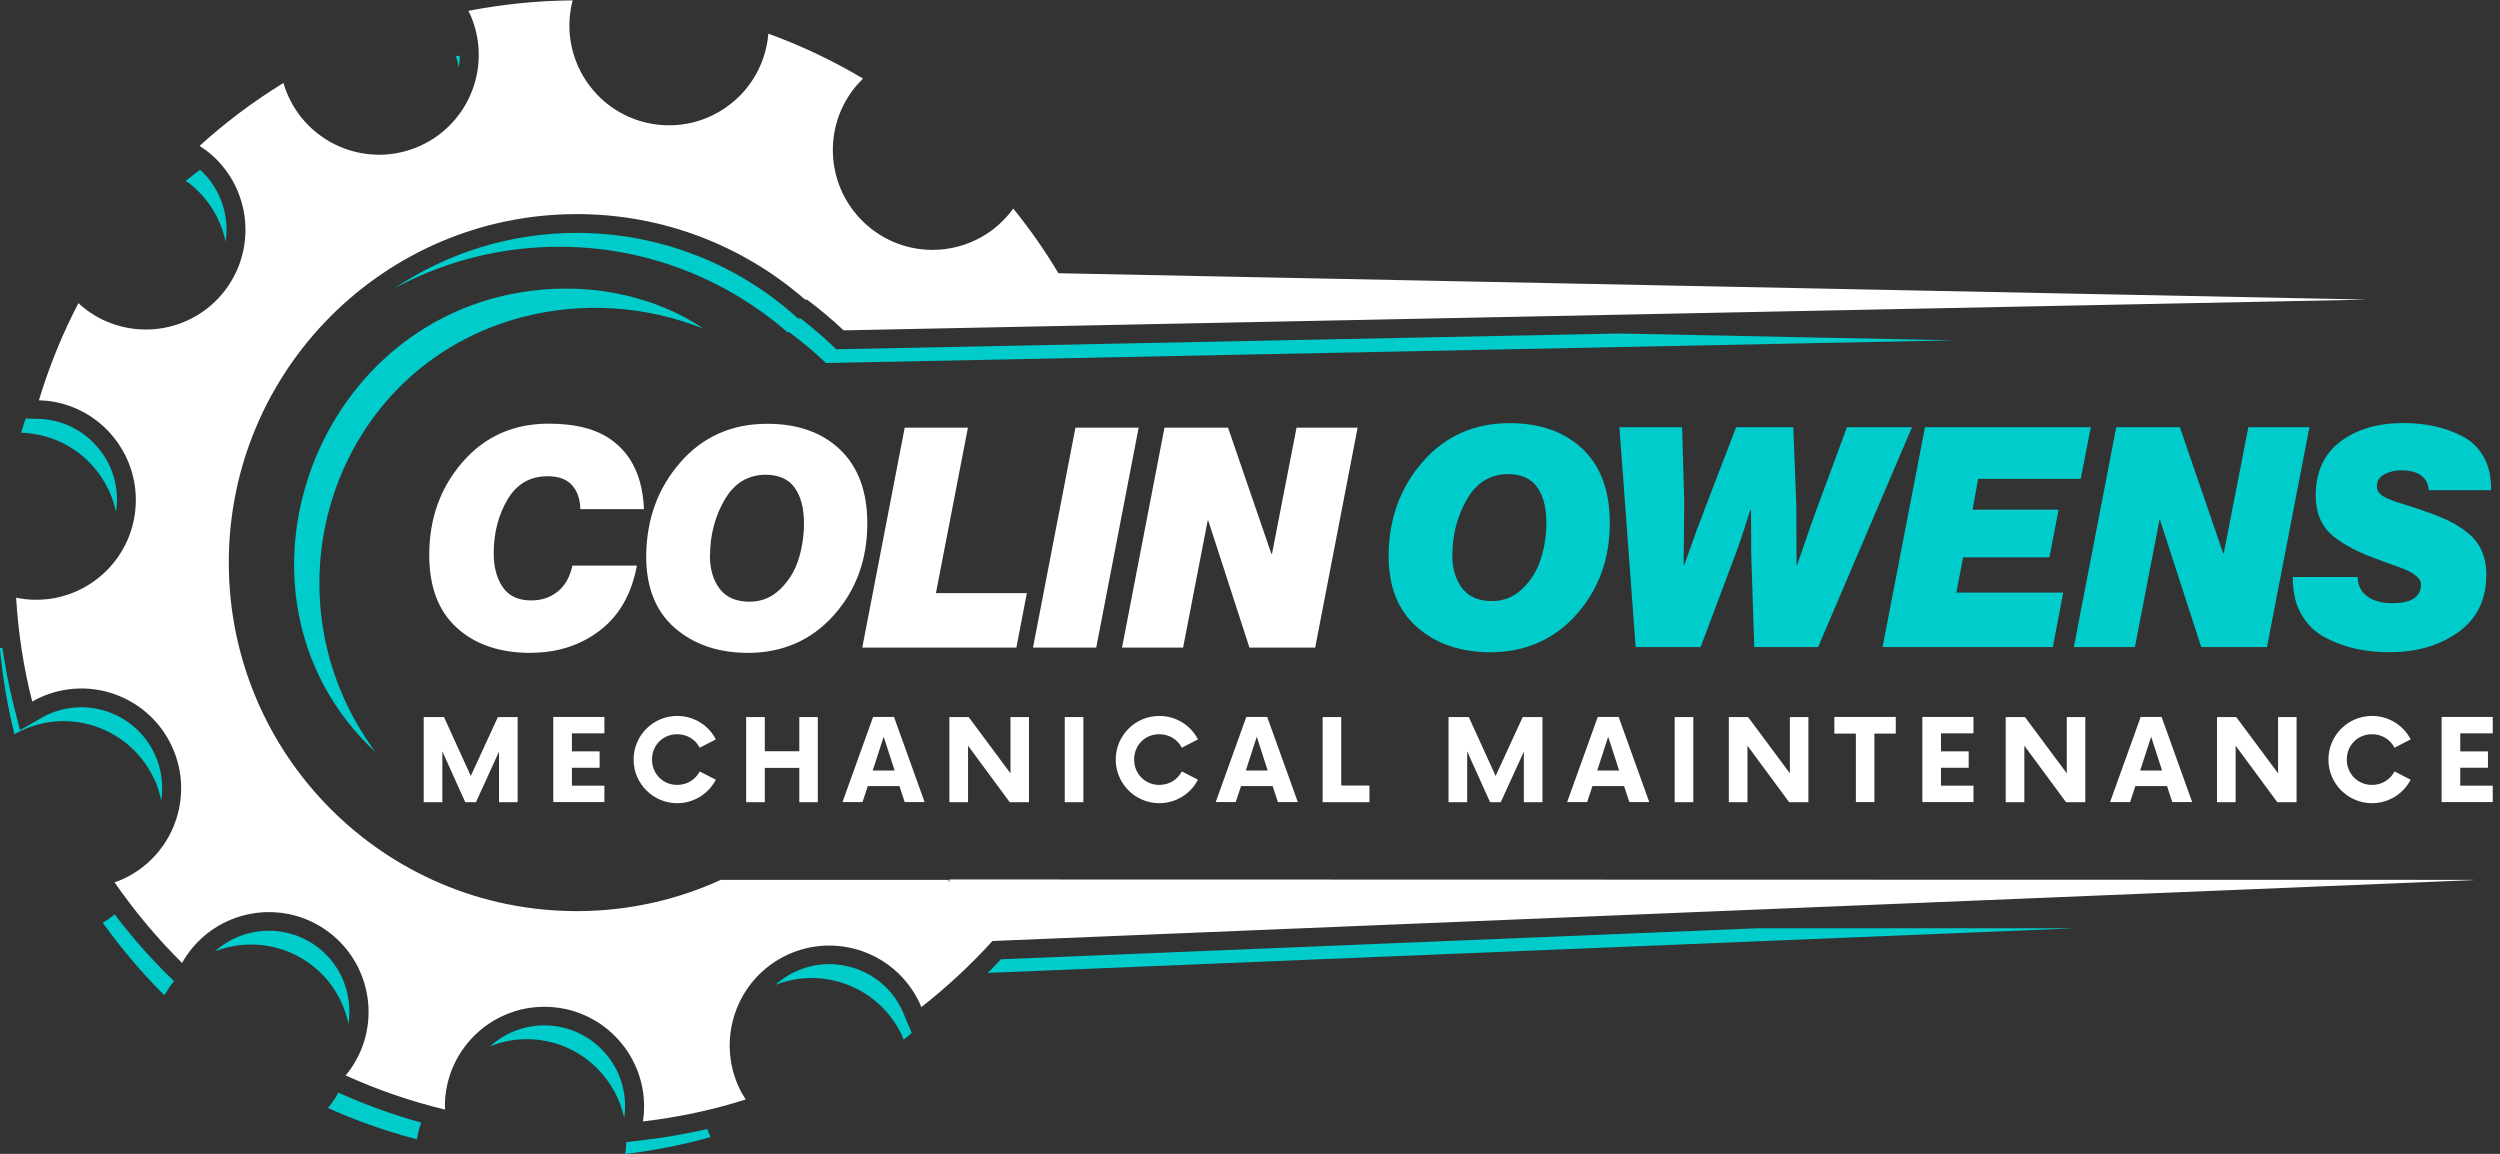 <svg xmlns="http://www.w3.org/2000/svg" width="260" height="120" viewBox="0 0 260 120" fill="none"><rect x="0" y="0" width="260" height="120" fill="#333333" stroke="none"/><g clip-path="url(#clip0_195_474)"><path d="M55.209 67.901C51.975 67.901 49.395 67.022 47.496 65.278C45.584 63.534 44.641 61.016 44.641 57.725C44.641 53.935 45.794 50.709 48.112 48.047C50.429 45.385 53.415 44.06 57.069 44.06C59.923 44.06 62.123 44.651 63.682 45.818C65.751 47.352 66.838 49.725 66.969 52.951H60.356C60.329 51.902 60.041 51.076 59.491 50.46C58.941 49.843 58.103 49.529 56.964 49.529C55.131 49.529 53.742 50.329 52.787 51.942C51.831 53.555 51.346 55.417 51.346 57.554C51.346 58.983 51.66 60.151 52.289 61.069C52.917 61.986 53.9 62.445 55.248 62.445C56.335 62.445 57.252 62.131 58.011 61.514C58.771 60.898 59.269 60.006 59.531 58.826H66.235C65.685 61.79 64.389 64.045 62.372 65.579C60.356 67.114 57.959 67.888 55.222 67.888L55.209 67.901Z" fill="white"></path><path d="M77.851 67.901C74.721 67.901 72.154 67.036 70.164 65.292C68.174 63.547 67.191 61.056 67.204 57.791C67.244 53.975 68.435 50.736 70.766 48.074C73.097 45.412 76.109 44.074 79.789 44.074C82.984 44.074 85.511 44.979 87.384 46.776C89.257 48.572 90.2 51.129 90.2 54.434C90.2 58.184 89.047 61.358 86.729 63.967C84.412 66.564 81.452 67.875 77.838 67.901H77.851ZM73.831 57.791C73.831 59.194 74.171 60.348 74.852 61.24C75.533 62.131 76.567 62.577 77.956 62.577C79.187 62.577 80.247 62.144 81.138 61.279C82.028 60.413 82.657 59.391 83.037 58.197C83.416 57.004 83.613 55.732 83.613 54.394C83.613 52.86 83.299 51.641 82.657 50.736C82.015 49.831 80.994 49.372 79.593 49.372C77.759 49.398 76.345 50.264 75.35 51.995C74.354 53.726 73.844 55.653 73.844 57.778L73.831 57.791Z" fill="white"></path><path d="M89.676 67.35L94.089 44.48H100.663L97.337 61.685H106.791L105.704 67.35H89.676Z" fill="white"></path><path d="M107.433 67.35L111.846 44.48H118.42L114.007 67.35H107.433Z" fill="white"></path><path d="M116.691 67.35L121.104 44.48H127.717L132.222 57.594H132.288L134.841 44.48H141.192L136.779 67.35H129.943L125.661 54.145H125.596L123.042 67.35H116.691Z" fill="white"></path><path d="M155.06 67.836C151.93 67.836 149.364 66.97 147.373 65.226C145.383 63.482 144.401 60.99 144.414 57.725C144.453 53.909 145.645 50.67 147.976 48.008C150.307 45.346 153.318 44.009 156.998 44.009C160.193 44.009 162.721 44.914 164.606 46.71C166.479 48.507 167.422 51.064 167.422 54.368C167.422 58.119 166.27 61.292 163.952 63.902C161.647 66.498 158.674 67.809 155.06 67.836ZM151.04 57.725C151.04 59.128 151.38 60.282 152.061 61.174C152.742 62.066 153.777 62.512 155.165 62.512C156.396 62.512 157.457 62.079 158.347 61.214C159.237 60.348 159.866 59.325 160.246 58.132C160.626 56.938 160.822 55.666 160.822 54.329C160.822 52.795 160.508 51.575 159.866 50.67C159.224 49.766 158.203 49.307 156.802 49.307C154.968 49.333 153.554 50.198 152.559 51.929C151.564 53.66 151.053 55.588 151.053 57.712L151.04 57.725Z" fill="#00CCCC"></path><path d="M170.107 67.297L168.417 44.428H174.939L175.161 52.27L175.096 58.761H175.161C175.986 56.4 176.746 54.341 177.427 52.584L180.556 44.428H186.502L186.816 52.519L186.842 58.761H186.908C187.798 56.099 188.571 53.909 189.212 52.204L192.08 44.428H198.85L189.081 67.297H182.442L182.128 57.607L182.102 53.03H182.036C181.499 54.761 180.989 56.282 180.504 57.607L176.864 67.297H170.12H170.107Z" fill="#00CCCC"></path><path d="M195.786 67.297L200.199 44.428H217.446L216.398 49.804H205.725L205.149 53.004H214.093L213.137 57.961H204.167L203.46 61.632H214.578L213.491 67.297H195.799H195.786Z" fill="#00CCCC"></path><path d="M215.678 67.297L220.091 44.428H226.704L231.209 57.541H231.274L233.828 44.428H240.179L235.766 67.297H228.93L224.648 54.092H224.582L222.029 67.297H215.678Z" fill="#00CCCC"></path><path d="M248.612 67.835C247.316 67.835 246.111 67.717 244.985 67.468C243.872 67.219 242.785 66.825 241.763 66.275C240.729 65.724 239.917 64.911 239.314 63.849C238.712 62.786 238.437 61.501 238.45 60.007H245.194C245.22 60.885 245.548 61.554 246.202 62.026C246.857 62.498 247.722 62.734 248.808 62.734C250.786 62.734 251.781 62.078 251.781 60.78C251.781 60.465 251.611 60.164 251.27 59.889C250.93 59.613 250.55 59.39 250.118 59.22C249.686 59.049 249.057 58.813 248.206 58.512C248.141 58.485 248.088 58.472 248.049 58.459C248.01 58.459 247.957 58.433 247.892 58.407C247.826 58.38 247.774 58.367 247.735 58.341C245.391 57.528 243.662 56.636 242.523 55.653C241.397 54.669 240.833 53.292 240.833 51.522C240.833 49.096 241.685 47.234 243.387 45.936C245.089 44.651 247.289 43.995 249.961 43.995C251.113 43.995 252.2 44.113 253.222 44.336C254.243 44.559 255.225 44.913 256.155 45.411C257.085 45.897 257.818 46.631 258.342 47.588C258.866 48.545 259.101 49.673 259.062 50.984H252.58C252.554 50.329 252.292 49.817 251.794 49.45C251.297 49.083 250.616 48.913 249.764 48.913C249.083 48.913 248.481 49.057 247.97 49.332C247.46 49.608 247.198 50.014 247.198 50.552C247.198 50.722 247.224 50.88 247.276 51.011C247.329 51.155 247.433 51.286 247.577 51.404C247.722 51.535 247.879 51.64 248.036 51.719C248.193 51.811 248.442 51.916 248.769 52.034C249.097 52.165 249.398 52.27 249.686 52.348C249.961 52.44 250.367 52.558 250.904 52.729C251.441 52.899 251.899 53.056 252.305 53.214C253.235 53.529 254.033 53.856 254.688 54.171C255.343 54.486 255.985 54.905 256.626 55.404C257.268 55.902 257.752 56.518 258.08 57.253C258.407 57.987 258.577 58.826 258.577 59.757C258.577 62.354 257.608 64.347 255.67 65.737C253.732 67.127 251.375 67.822 248.612 67.822V67.835Z" fill="#00CCCC"></path><path d="M39.063 78.234C22.458 62.786 31.769 34.37 53.808 30.462C60.434 29.268 67.571 30.436 73.163 34.173C67.126 31.799 60.591 31.354 54.358 32.967C34.519 38.146 26.91 61.842 39.063 78.234Z" fill="#00CCCC"></path><path d="M86.363 35.76C85.446 34.882 84.398 33.99 83.246 33.111H82.984L82.434 32.626C76.201 27.197 68.239 24.221 59.989 24.221C52.983 24.221 46.475 26.345 41.053 29.964C46.148 27.224 51.975 25.663 58.156 25.663C67.244 25.663 75.533 29.02 81.897 34.554H82.094C83.39 35.524 84.687 36.6 85.904 37.754L203.172 35.393L168.352 34.685L86.965 36.324L86.376 35.76H86.363Z" fill="#00CCCC"></path><path d="M100.807 96.501L100.833 97.498C101.147 97.17 101.448 96.842 101.762 96.501H100.807Z" fill="#00CCCC"></path><path d="M96.407 101.693C97.454 100.802 98.476 99.871 99.458 98.9L98.515 96.514H95.726V96.828C95.686 96.737 95.634 96.645 95.595 96.553H88.419C91.575 97.13 94.495 98.913 96.394 101.693H96.407Z" fill="#00CCCC"></path><path d="M47.719 6.99C47.784 6.596 47.823 6.19 47.823 5.783C47.693 5.809 47.549 5.823 47.418 5.849C47.549 6.229 47.627 6.609 47.706 6.99H47.719Z" fill="#00CCCC"></path><path d="M71.945 96.554C67.375 98.639 62.307 99.806 56.964 99.806C36.968 99.806 20.769 83.572 20.769 63.561C20.769 60.177 21.254 56.912 22.118 53.804C24.449 34.947 40.53 20.3 59.989 20.3C68.933 20.3 77.589 23.447 84.451 29.191H84.569L85.093 29.584C86.337 30.515 87.45 31.433 88.471 32.377L106.11 32.023C104.945 30.2 103.714 28.417 102.352 26.738C102.182 26.961 102.025 27.197 101.828 27.407C98.109 31.761 91.562 32.272 87.214 28.535C83.547 25.388 82.618 20.221 84.66 16.077C84.608 14.792 84.752 13.52 85.093 12.301C83.351 11.343 81.544 10.465 79.697 9.678C78.899 10.832 77.903 11.855 76.725 12.694C76.149 13.101 75.546 13.455 74.918 13.756C72.678 16.851 68.855 18.595 64.834 17.926C59.19 16.982 55.38 11.632 56.322 5.98C56.375 5.665 56.44 5.364 56.519 5.075C54.908 5.075 53.311 5.167 51.726 5.311C51.778 7.108 51.451 8.917 50.718 10.609C49.526 13.363 47.418 15.527 44.746 16.812C43.633 18.359 42.101 19.644 40.189 20.405C34.859 22.503 28.849 19.893 26.74 14.556C26.623 14.255 26.531 13.966 26.439 13.664C25.601 14.176 24.802 14.753 23.991 15.304C28.168 19.618 28.692 26.476 24.933 31.394C23.742 32.954 22.236 34.174 20.52 35C20.468 35.078 20.416 35.17 20.35 35.249C17.233 39.327 11.694 40.442 7.307 38.121C7.071 38.75 6.823 39.367 6.6 39.996C9.258 40.625 11.616 42.12 13.357 44.297C15.413 46.867 16.343 50.093 15.976 53.372C15.61 56.65 13.999 59.587 11.419 61.646C10.686 62.236 9.9 62.721 9.075 63.115C7.831 64.833 6.102 66.131 4.099 66.839C4.269 67.98 4.452 69.108 4.688 70.222C10.529 68.36 16.998 71.114 19.63 76.831C22.275 82.575 20.114 89.328 14.837 92.541C16.029 94.128 17.299 95.649 18.648 97.091C22.694 92.475 29.648 91.492 34.846 95.033C40.071 98.599 41.708 105.497 38.827 110.978C40.661 111.726 42.533 112.368 44.432 112.906C44.917 110.205 46.265 107.752 48.347 105.89C50.626 103.845 53.52 102.743 56.558 102.743C56.794 102.743 57.017 102.743 57.252 102.769C60.539 102.953 63.564 104.409 65.751 106.861C67.637 108.959 68.71 111.582 68.868 114.362C70.203 114.152 71.526 113.876 72.835 113.575C72.862 112.067 73.228 110.585 73.883 109.221C73.7 104.618 76.096 100.107 80.418 97.813C81.57 97.209 82.762 96.803 83.98 96.593H71.893L71.945 96.554Z" fill="#00CCCC"></path><path d="M23.467 25.138C23.873 22.424 22.943 19.591 20.808 17.65C20.311 18.044 19.8 18.411 19.315 18.817C19.42 18.883 19.525 18.949 19.63 19.027C21.686 20.601 22.969 22.791 23.467 25.138Z" fill="#00CCCC"></path><path d="M3.077 45.071C7.634 45.582 11.157 48.965 12.061 53.214C12.074 53.109 12.1 53.004 12.113 52.9C12.362 50.67 11.733 48.467 10.319 46.71C8.905 44.953 6.914 43.851 4.688 43.602C4.452 43.576 4.217 43.563 3.981 43.563L2.671 43.523C2.514 44.009 2.344 44.507 2.2 45.005C2.488 45.005 2.776 45.032 3.064 45.058L3.077 45.071Z" fill="#00CCCC"></path><path d="M36.247 106.454C36.706 103.359 35.435 100.12 32.672 98.245C29.412 96.029 25.156 96.422 22.34 98.94C25.418 97.747 29.006 98.022 31.939 100.028C34.244 101.589 35.697 103.923 36.234 106.454H36.247Z" fill="#00CCCC"></path><path d="M67.087 118.545L65.122 118.781C65.122 118.873 65.122 118.951 65.122 119.043C65.109 119.371 65.07 119.686 65.018 120.013C68.056 119.659 71.015 119.056 73.896 118.256C73.765 117.981 73.674 117.705 73.569 117.417C71.434 117.902 69.273 118.296 67.073 118.545H67.087Z" fill="#00CCCC"></path><path d="M16.055 81.027C16.395 81.761 16.618 82.522 16.762 83.296C17.024 81.656 16.801 79.978 16.094 78.444C14.156 74.234 9.153 72.385 4.95 74.326C4.727 74.431 4.518 74.536 4.321 74.654L2.082 75.939L1.44 73.434C0.943 71.454 0.55 69.422 0.249 67.376C0.157 67.376 0.078 67.376 -0.013 67.376C0.275 70.445 0.773 73.447 1.506 76.359C1.768 76.214 2.017 76.07 2.292 75.952C7.49 73.552 13.645 75.834 16.041 81.04L16.055 81.027Z" fill="#00CCCC"></path><path d="M104.093 99.766C103.648 100.251 103.177 100.723 102.719 101.182L215.756 96.54H182.769L104.093 99.766Z" fill="#00CCCC"></path><path d="M93.997 105.457C93.892 105.221 93.788 104.985 93.67 104.749C92.622 102.756 90.854 101.3 88.72 100.644C86.572 99.989 84.307 100.199 82.316 101.248C81.701 101.576 81.138 101.982 80.64 102.428C85.485 100.526 91.077 102.52 93.578 107.24C93.735 107.529 93.866 107.817 93.984 108.119C94.272 107.896 94.547 107.66 94.822 107.437L93.997 105.47V105.457Z" fill="#00CCCC"></path><path d="M64.913 116.302C64.952 116.04 64.978 115.778 64.991 115.515C65.122 113.273 64.363 111.109 62.87 109.444C61.377 107.779 59.321 106.782 57.082 106.651C54.856 106.533 52.682 107.28 51.019 108.775C51.019 108.775 51.006 108.788 50.993 108.801C52.342 108.264 53.821 108.001 55.367 108.093C60.146 108.356 63.983 111.844 64.926 116.328V116.302H64.913Z" fill="#00CCCC"></path><path d="M17.547 101.51C15.531 99.517 13.645 97.366 11.93 95.098C11.537 95.412 11.131 95.701 10.685 95.963C12.611 98.651 14.745 101.169 17.076 103.49C17.115 103.451 17.155 103.412 17.194 103.359C17.312 103.162 17.43 102.953 17.561 102.756C17.731 102.507 17.914 102.271 18.097 102.035L17.547 101.497V101.51Z" fill="#00CCCC"></path><path d="M35.187 113.64C35.03 113.915 34.873 114.191 34.689 114.453C34.506 114.728 34.309 114.978 34.1 115.227C37.059 116.564 40.163 117.653 43.358 118.492C43.45 117.889 43.607 117.312 43.803 116.748C40.857 115.935 37.963 114.886 35.174 113.627L35.187 113.64Z" fill="#00CCCC"></path><path d="M257.203 91.504L98.738 91.465V91.78C98.712 91.688 98.646 91.596 98.62 91.504H74.97C70.4 93.59 65.332 94.757 59.989 94.757C39.993 94.757 23.794 78.522 23.794 58.511C23.794 38.5 40.006 22.266 59.989 22.266C69.077 22.266 77.366 25.623 83.731 31.157H83.927C85.224 32.127 86.52 33.203 87.738 34.357L246.229 31.157L110.078 28.416C108.664 26.056 107.106 23.814 105.377 21.689C105.207 21.912 105.05 22.148 104.853 22.358C101.134 26.712 94.587 27.223 90.239 23.486C85.891 19.748 85.381 13.205 89.113 8.851C89.322 8.615 89.532 8.392 89.754 8.169C86.638 6.32 83.351 4.747 79.907 3.501C79.881 3.789 79.855 4.078 79.802 4.366C78.859 10.018 73.516 13.834 67.872 12.89C62.228 11.946 58.418 6.596 59.361 0.944C59.413 0.629 59.478 0.328 59.557 0.039C55.851 0.065 52.224 0.446 48.714 1.127C48.845 1.377 48.963 1.639 49.068 1.901C51.163 7.238 48.557 13.257 43.227 15.368C37.898 17.467 31.887 14.857 29.779 9.52C29.661 9.218 29.569 8.93 29.477 8.628C26.361 10.543 23.441 12.733 20.756 15.172C20.992 15.329 21.227 15.487 21.463 15.657C26.007 19.132 26.871 25.649 23.401 30.2C19.931 34.75 13.423 35.615 8.879 32.141C8.63 31.944 8.381 31.734 8.158 31.524C6.482 34.737 5.107 38.12 4.046 41.635C4.335 41.635 4.623 41.661 4.911 41.687C10.594 42.316 14.693 47.457 14.064 53.148C13.436 58.839 8.302 62.944 2.619 62.314C2.305 62.275 1.991 62.222 1.676 62.157C1.899 65.855 2.462 69.474 3.352 72.962C3.614 72.818 3.863 72.674 4.138 72.556C9.337 70.156 15.492 72.438 17.888 77.644C20.285 82.85 18.006 89.013 12.807 91.413C12.506 91.544 12.218 91.662 11.917 91.767C13.999 94.77 16.343 97.576 18.936 100.146C19.08 99.897 19.224 99.635 19.394 99.399C22.616 94.665 29.058 93.432 33.799 96.658C38.526 99.884 39.757 106.336 36.536 111.07C36.352 111.345 36.156 111.594 35.946 111.843C39.233 113.338 42.69 114.531 46.279 115.397C46.279 115.095 46.279 114.807 46.279 114.505C46.593 108.788 51.49 104.395 57.2 104.723C62.909 105.037 67.296 109.942 66.969 115.659C66.956 115.987 66.916 116.302 66.864 116.63C70.544 116.197 74.119 115.436 77.55 114.348C77.393 114.099 77.236 113.836 77.091 113.574C74.42 108.512 76.345 102.231 81.4 99.543C86.454 96.868 92.727 98.796 95.412 103.857C95.569 104.146 95.7 104.434 95.817 104.736C98.476 102.664 100.951 100.356 103.216 97.864L257.216 91.531L257.203 91.504Z" fill="white"></path><path d="M53.834 74.575V83.427H51.896V78.168L49.5 83.427H48.387L46.003 78.142V83.427H44.065V74.575H46.173L48.963 80.699L51.778 74.575H53.873H53.834Z" fill="white"></path><path d="M59.478 76.28V78.142H62.359V79.847H59.478V81.709H62.857V83.414H57.54V74.562H62.857V76.267H59.478V76.28Z" fill="white"></path><path d="M65.895 78.994C65.895 76.49 67.925 74.457 70.426 74.457C72.181 74.457 73.7 75.441 74.446 76.896L72.77 77.762C72.338 76.922 71.474 76.359 70.426 76.359C68.933 76.359 67.807 77.512 67.807 78.994C67.807 80.476 68.946 81.63 70.426 81.63C71.474 81.63 72.338 81.066 72.77 80.227L74.446 81.092C73.7 82.535 72.181 83.531 70.426 83.531C67.925 83.531 65.895 81.499 65.895 78.994Z" fill="white"></path><path d="M85.053 74.575V83.427H83.128V79.86H79.54V83.427H77.602V74.575H79.54V78.129H83.128V74.575H85.053Z" fill="white"></path><path d="M93.552 81.749H90.252L89.702 83.414H87.62L90.802 74.562H92.976L96.158 83.414H94.089L93.539 81.749H93.552ZM93.041 80.136L91.902 76.621L90.763 80.136H93.028H93.041Z" fill="white"></path><path d="M107.014 74.575V83.427H105.01L100.676 77.552V83.427H98.737V74.575H100.741L105.089 80.424V74.575H107.014Z" fill="white"></path><path d="M110.733 74.575H112.671V83.427H110.733V74.575Z" fill="white"></path><path d="M116.036 78.994C116.036 76.49 118.066 74.457 120.567 74.457C122.322 74.457 123.841 75.441 124.588 76.896L122.911 77.762C122.479 76.922 121.615 76.359 120.567 76.359C119.074 76.359 117.948 77.512 117.948 78.994C117.948 80.476 119.088 81.63 120.567 81.63C121.615 81.63 122.479 81.066 122.911 80.227L124.588 81.092C123.841 82.535 122.322 83.531 120.567 83.531C118.066 83.531 116.036 81.499 116.036 78.994Z" fill="white"></path><path d="M132.366 81.749H129.066L128.516 83.414H126.434L129.616 74.562H131.79L134.972 83.414H132.903L132.353 81.749H132.366ZM131.842 80.136L130.703 76.621L129.564 80.136H131.829H131.842Z" fill="white"></path><path d="M142.423 81.696V83.427H137.552V74.575H139.49V81.696H142.423Z" fill="white"></path><path d="M160.416 74.575V83.427H158.478V78.168L156.081 83.427H154.968L152.585 78.142V83.427H150.647V74.575H152.755L155.545 80.699L158.36 74.575H160.455H160.416Z" fill="white"></path><path d="M168.915 81.749H165.615L165.065 83.414H162.983L166.165 74.562H168.339L171.521 83.414H169.452L168.902 81.749H168.915ZM168.391 80.136L167.252 76.621L166.112 80.136H168.378H168.391Z" fill="white"></path><path d="M174.166 74.575H176.104V83.427H174.166V74.575Z" fill="white"></path><path d="M188.073 74.575V83.427H186.069L181.735 77.552V83.427H179.797V74.575H181.8L186.148 80.424V74.575H188.073Z" fill="white"></path><path d="M197.161 76.293H194.935V83.414H193.01V76.293H190.771V74.562H197.161V76.293Z" fill="white"></path><path d="M201.862 76.28V78.142H204.743V79.847H201.862V81.709H205.241V83.414H199.924V74.562H205.241V76.267H201.862V76.28Z" fill="white"></path><path d="M216.869 74.575V83.427H214.866L210.531 77.552V83.427H208.593V74.575H210.597L214.944 80.424V74.575H216.869Z" fill="white"></path><path d="M225.381 81.749H222.081L221.531 83.414H219.449L222.631 74.562H224.805L227.987 83.414H225.918L225.368 81.749H225.381ZM224.857 80.136L223.718 76.621L222.579 80.136H224.844H224.857Z" fill="white"></path><path d="M238.843 74.575V83.427H236.839L232.505 77.552V83.427H230.567V74.575H232.57L236.918 80.424V74.575H238.843Z" fill="white"></path><path d="M242.156 78.994C242.156 76.49 244.186 74.457 246.687 74.457C248.442 74.457 249.961 75.441 250.707 76.896L249.031 77.762C248.599 76.922 247.735 76.359 246.687 76.359C245.194 76.359 244.068 77.512 244.068 78.994C244.068 80.476 245.207 81.63 246.687 81.63C247.735 81.63 248.599 81.066 249.031 80.227L250.707 81.092C249.961 82.535 248.442 83.531 246.687 83.531C244.186 83.531 242.156 81.499 242.156 78.994Z" fill="white"></path><path d="M255.867 76.28V78.142H258.748V79.847H255.867V81.709H259.245V83.414H253.929V74.562H259.245V76.267H255.867V76.28Z" fill="white"></path></g><defs><clipPath id="clip0_195_474"><rect width="259.245" height="120" fill="white"></rect></clipPath></defs></svg>